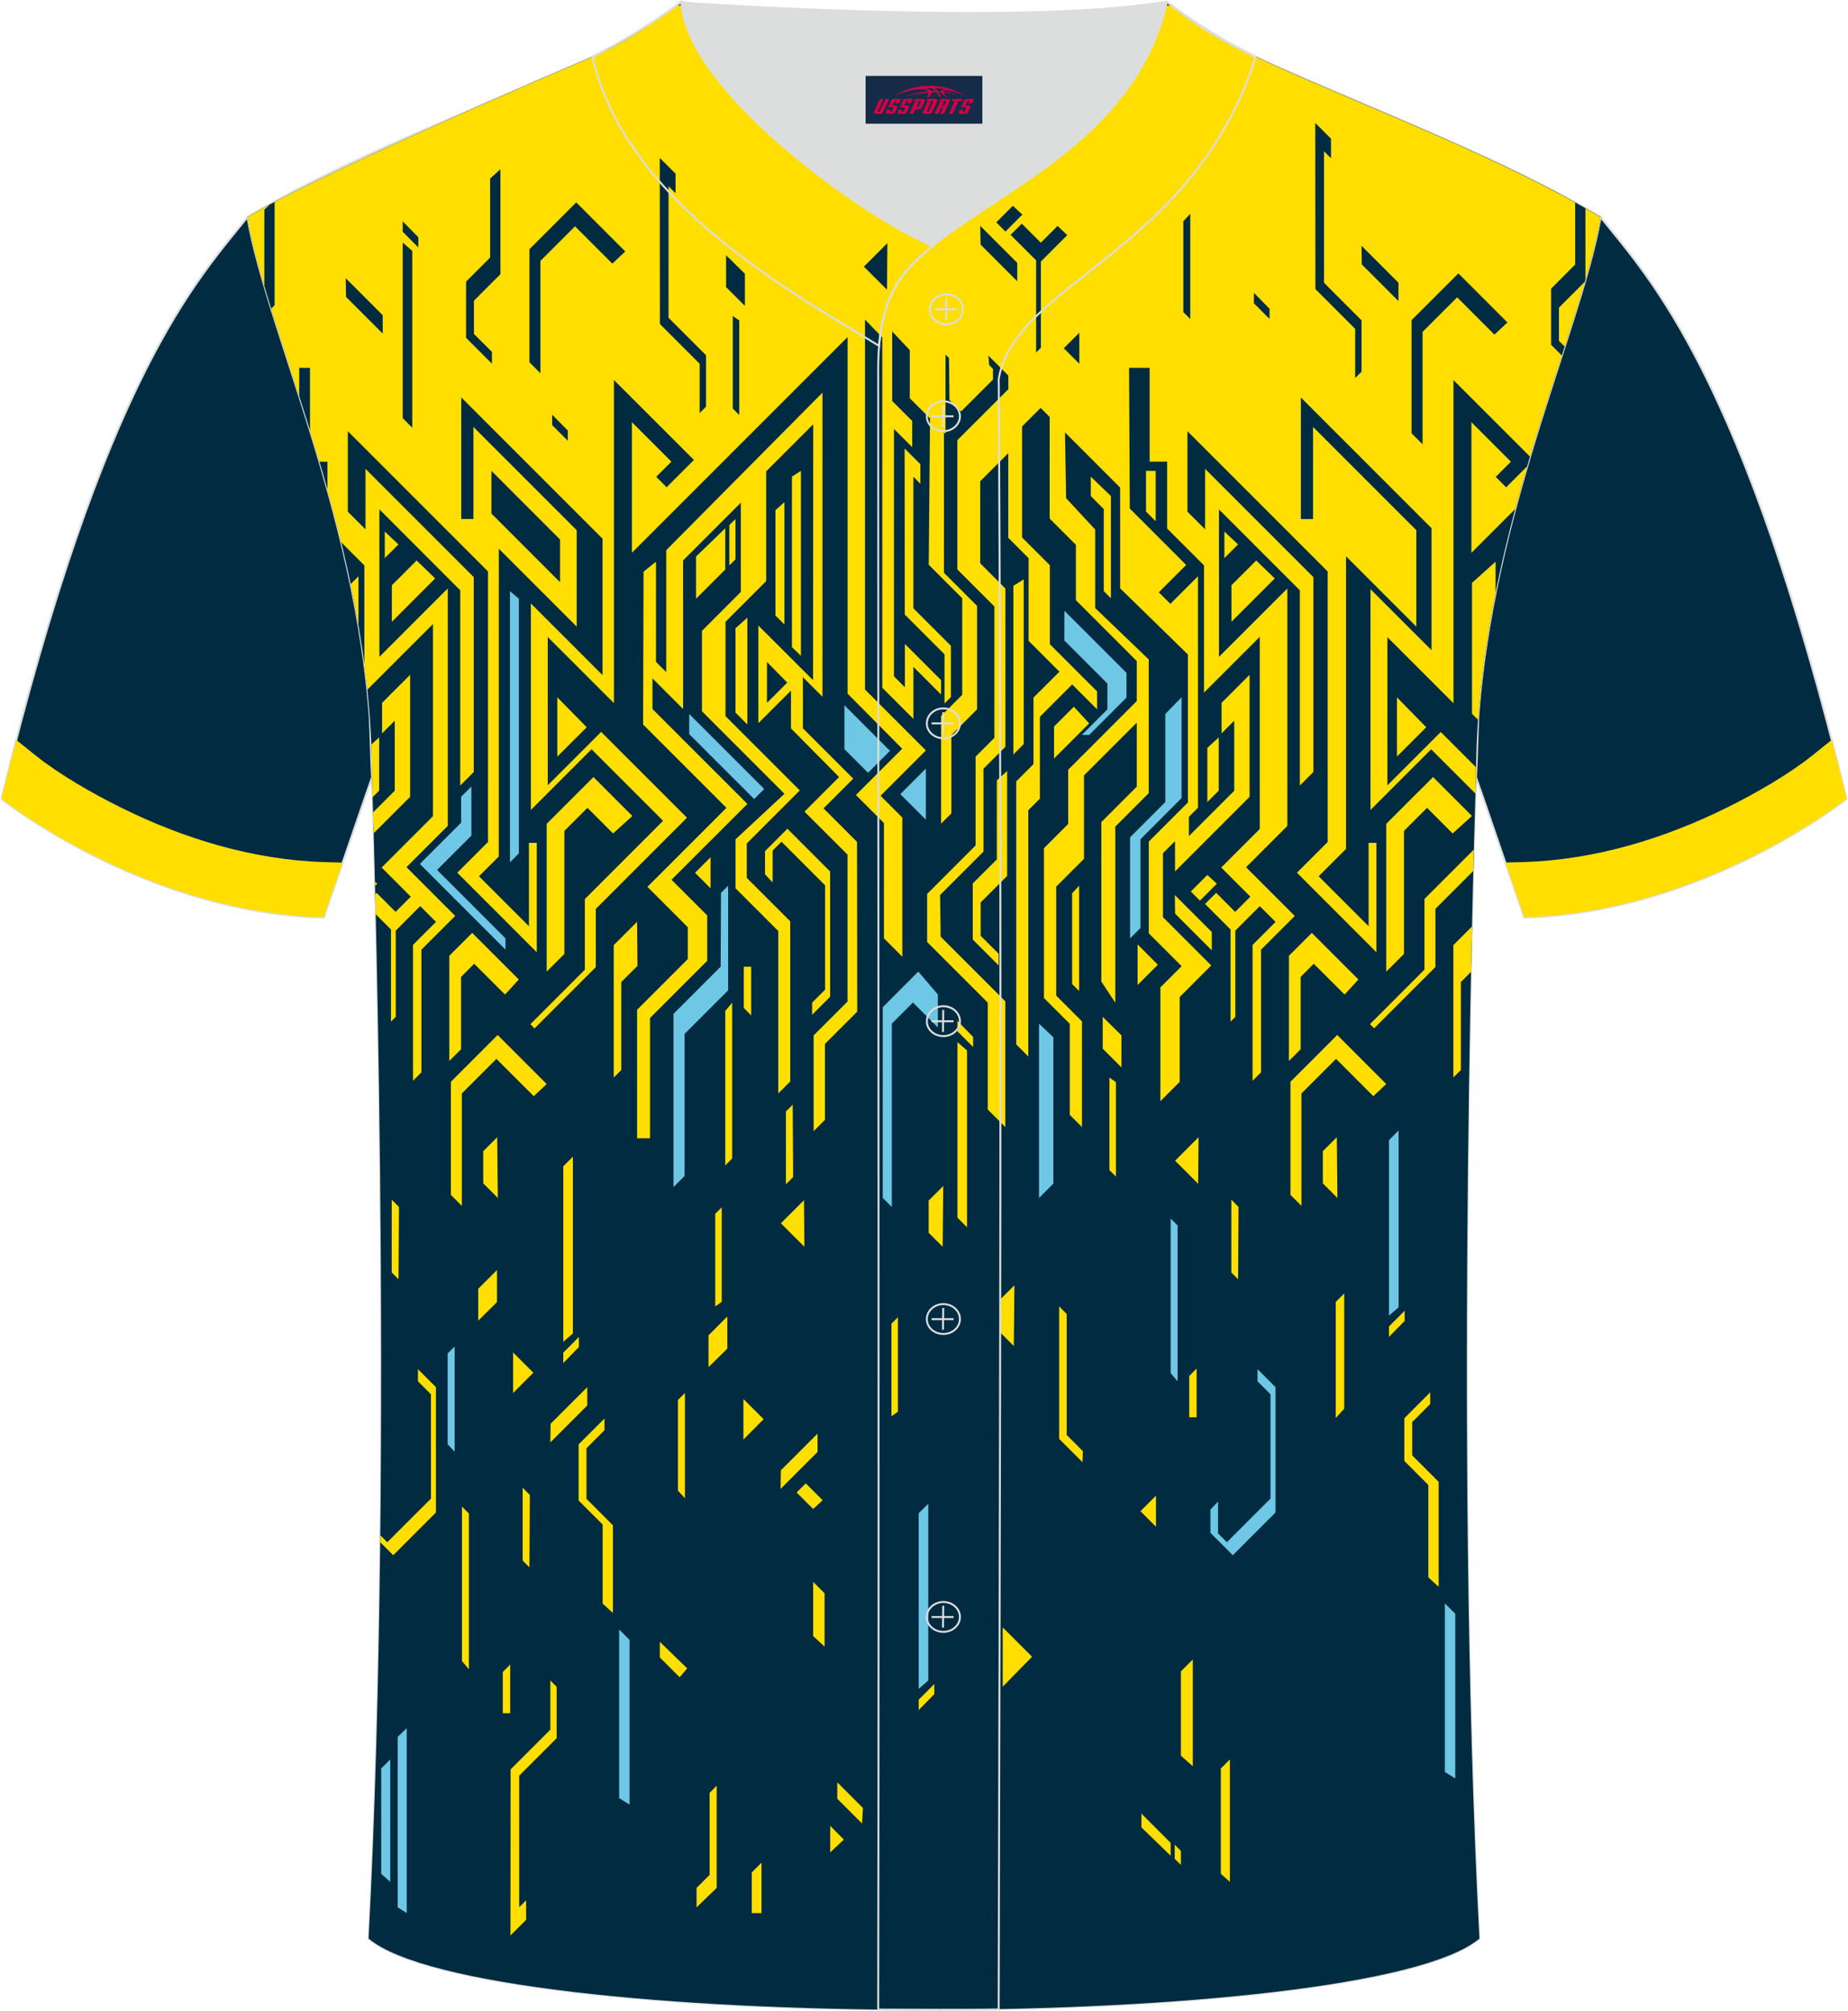 <?xml version="1.0" encoding="utf-8"?>
<!-- Generator: Adobe Illustrator 24.0.1, SVG Export Plug-In . SVG Version: 6.00 Build 0)  -->
<svg xmlns="http://www.w3.org/2000/svg" xmlns:xlink="http://www.w3.org/1999/xlink" version="1.1" id="_x37C_" x="0px" y="0px" width="380.86px" height="414.34px" viewBox="0 0 379.65 413.19" enable-background="new 0 0 379.65 413.19" xml:space="preserve">
<path fill-rule="evenodd" clip-rule="evenodd" fill="#002B40" stroke="#DCDDDD" stroke-width="0.4" stroke-miterlimit="22.926" d="  M303.27,159.7L303.27,159.7c1.03-20.52,1.79-81.68-7.75-97.26c-6.72-10.96-43.45-35.56-68.62-51.13  c-5.53-3.41-10.54-6.39-14.55-8.73c9.99-0.3,19.51-0.97,27.4-2.21c6.31,4.92,14.26,9.55,21.61,12.84  c21.79,9.78,47.89,19.56,67.53,31.42c10.24,12.83,29.36,32.45,50.54,119.52c0,0-29.2,23.38-66.25,24.4  C312.17,185.66,303.38,159.84,303.27,159.7z"/>
<path fill-rule="evenodd" clip-rule="evenodd" fill="#002B40" stroke="#DCDDDD" stroke-width="0.4" stroke-miterlimit="22.926" d="  M76.39,159.71L76.39,159.71c-1.03-20.52-1.79-81.68,7.75-97.26c6.72-10.96,43.45-35.56,68.62-51.13c5.53-3.41,10.54-6.39,14.55-8.73  c-9.99-0.3-19.51-0.97-27.4-2.21c-6.31,4.92-14.26,9.55-21.61,12.84C96.51,23,70.4,32.77,50.77,44.64  C40.52,57.46,21.4,77.09,0.22,164.16c0,0,29.2,23.38,66.25,24.4C67.48,185.67,76.28,159.85,76.39,159.71z"/>
<path fill-rule="evenodd" clip-rule="evenodd" fill="#002B40" stroke="#DCDDDD" stroke-width="0.4" stroke-miterlimit="22.926" d="  M75.68,398.35c5.37-101.41,0.7-238.65,0.7-238.65c0-47.82-21.33-90.29-25.6-115.07c15.77-9.52,66.73-31.17,70.9-32.93  c6.37-2.69,12.76-7.16,18.28-11.32c6.87,1.54,65.42,5.4,99.77,0c6.44,5.02,13.92,9.37,21.41,12.75  c21.84,9.81,48.04,19.62,67.74,31.51c-4.29,24.76-25.61,67.26-25.61,115.07c0,0-4.67,137.22,0.7,238.65  C280.82,417.87,98.83,417.87,75.68,398.35z"/>
<g>
	<path fill-rule="evenodd" clip-rule="evenodd" fill="#002B40" d="M240.69,1.11h-6.28c-29.71,3.66-72.87,1.59-88.85,0h-6.59   c-5.29,3.94-11.29,8.05-17.29,10.58c-4.17,1.76-55.13,23.41-70.9,32.93c4.27,24.78,25.6,67.25,25.6,115.07   c0,0,4.67,137.24-0.7,238.65c23.15,19.52,205.15,19.52,228.29,0c-5.37-101.43-0.7-238.65-0.7-238.65   c0-47.81,21.32-90.31,25.61-115.07c-19.7-11.9-45.9-21.7-67.74-31.51C254.01,9.92,246.91,5.83,240.69,1.11z"/>
	<polygon fill-rule="evenodd" clip-rule="evenodd" fill="#FFDE00" points="79,109.23 79,114.68 81.82,111.87  "/>
	<polygon fill-rule="evenodd" clip-rule="evenodd" fill="#FFDE00" points="85.55,115.17 80.46,120.26 80.46,127.77 89.36,118.86     "/>
	<polygon fill-rule="evenodd" clip-rule="evenodd" fill="#FFDE00" points="120.65,166 125.92,171.26 129.89,167.67 121.89,159.67    112.28,169.28 112.28,199.65 115.91,196.02 115.91,170.74  "/>
	<path fill-rule="evenodd" clip-rule="evenodd" fill="#FFDE00" d="M77.85,162.47v-10.96l-1.61,1.48c0.09,2.22,0.14,4.46,0.14,6.71   c0,0,0.05,1.45,0.13,4.11L77.85,162.47z"/>
	<polygon fill-rule="evenodd" clip-rule="evenodd" fill="#FFDE00" points="169.18,166.1 175.28,160 164.94,149.66 164.94,139.16    168.96,143.17 168.96,80.68 136.85,113.05 136.85,138.11 134.74,136 134.74,115.41 132.19,117.47 132.09,148.87 149.22,166    132.98,182.23 141.28,190.53 141.28,197.07 130.86,207.49 130.86,233.9 133.52,233.9 133.52,209.18 145.27,197.43 145.27,188.1    137.94,180.77 153.53,165.19 134.02,145.69 134.02,139.4 140.31,145.69 140.31,115.17 152.18,103.3 152.18,121.63 144.19,129.63    144.19,146.15 161.14,163.11 151.09,172.47 151.09,182.53 159.87,191.31 159.87,224.69 162.33,222.24 162.33,189.31 153.4,180.38    153.4,173.32 164.3,162.42 149.03,147.15 149.03,127.77 157.39,119.41 157.39,96.86 167.06,87.18 167.02,139.76 155.78,128.53    155.78,148.61 162.49,141.9 162.49,149.68 172.37,159.67 165.26,166.78 174.11,175.62 174.11,205.79 167.14,212.76 167.14,232.44    169.47,230.11 169.47,214.51 176.1,207.88 176.06,172.99  "/>
	<polygon fill-rule="evenodd" clip-rule="evenodd" fill="#FFDE00" points="159.29,104.83 159.29,126.48 161.14,128.33    161.14,103.18  "/>
	<polygon fill-rule="evenodd" clip-rule="evenodd" fill="#FFDE00" points="162.68,97.94 162.68,132.98 164.53,134.76 164.53,96.75     "/>
	<polygon fill-rule="evenodd" clip-rule="evenodd" fill="#FFDE00" points="120.5,149.44 114.46,143.28 114.46,155.47  "/>
	<polygon fill-rule="evenodd" clip-rule="evenodd" fill="#FFDE00" points="148.98,108.55 142.97,114.36 142.97,123.03    148.98,117.03  "/>
	<polygon fill-rule="evenodd" clip-rule="evenodd" fill="#FFDE00" points="149.81,107.9 149.81,116.19 151.08,114.93 151.08,106.66     "/>
	<polygon fill-rule="evenodd" clip-rule="evenodd" fill="#FFDE00" points="148.98,239.47 150.4,238.05 150.4,206.03 148.98,207.73     "/>
	<polygon fill-rule="evenodd" clip-rule="evenodd" fill="#FFDE00" points="152.79,207.12 154.31,208.65 154.31,198.64    152.79,198.64  "/>
	<polygon fill-rule="evenodd" clip-rule="evenodd" fill="#FFDE00" points="153.52,148.87 153.52,126.92 151.08,129.1 151.08,146.43     "/>
	<polygon fill-rule="evenodd" clip-rule="evenodd" fill="#FFDE00" points="166.83,206.03 166.83,208.52 170.53,204.82    170.53,179.07 161.75,170.29 157.15,174.9 157.15,179.66 158.72,181.32 158.72,174.78 160.54,172.96 169.5,181.92 169.5,203.36     "/>
	<polygon fill-rule="evenodd" clip-rule="evenodd" fill="#FFDE00" points="92.59,222.28 92.59,245.53 94.84,247.78 94.84,224.69    101.95,217.58 109.62,225.25 112.28,222.75 102.2,212.67  "/>
	<polygon fill-rule="evenodd" clip-rule="evenodd" fill="#FFDE00" points="99.24,236.55 99.24,243.16 102.24,246.16 102.11,233.68     "/>
	<polygon fill-rule="evenodd" clip-rule="evenodd" fill="#FFDE00" points="130.86,189.41 126.06,194.21 126.06,221.42    127.61,219.87 127.61,201.79 130.94,198.47  "/>
	<polygon fill-rule="evenodd" clip-rule="evenodd" fill="#FFDE00" points="161.45,228.39 161.45,243.35 162.93,241.86    162.84,226.99  "/>
	<polygon fill-rule="evenodd" clip-rule="evenodd" fill="#FFDE00" points="145.96,182.53 145.96,176.15 142.77,179.34  "/>
	<polygon fill-rule="evenodd" clip-rule="evenodd" fill="#FFDE00" points="77.01,182.04 77.46,181.59 76.98,181.16  "/>
	<polygon fill-rule="evenodd" clip-rule="evenodd" fill="#FFDE00" points="94.68,200.73 97.38,198.04 103.72,204.37 106.55,201.27    96.97,191.69 92.26,196.4 92.26,218.02 94.68,215.6  "/>
	<polygon fill-rule="evenodd" clip-rule="evenodd" fill="#FFDE00" points="251.56,109.23 251.56,114.68 254.38,111.87  "/>
	<polygon fill-rule="evenodd" clip-rule="evenodd" fill="#FFDE00" points="258.1,115.17 253.01,120.26 253.01,127.77 261.92,118.86     "/>
	<polygon fill-rule="evenodd" clip-rule="evenodd" fill="#FFDE00" points="293.21,166 298.47,171.26 302.44,167.67 294.45,159.67    284.83,169.28 284.83,199.65 288.47,196.02 288.47,170.74  "/>
	<polygon fill-rule="evenodd" clip-rule="evenodd" fill="#FFDE00" points="250.4,162.47 250.4,151.52 248.06,153.67 248.06,164.81     "/>
	<path fill-rule="evenodd" clip-rule="evenodd" fill="#FFDE00" d="M307.3,121.75v-6.34l-4.85,4.36v26.9l1.24,1.24   C304.31,138.93,305.61,130.18,307.3,121.75z"/>
	<polygon fill-rule="evenodd" clip-rule="evenodd" fill="#FFDE00" points="293.05,149.44 287.02,143.28 287.02,155.47  "/>
	<polygon fill-rule="evenodd" clip-rule="evenodd" fill="#FFDE00" points="235.45,105.11 237.44,107.11 237.44,96.75 235.45,96.75     "/>
	<polygon fill-rule="evenodd" clip-rule="evenodd" fill="#FFDE00" points="228.24,122.93 228.24,101.93 224.1,97.94 224.1,101.93    226.77,104.61 226.77,121.47  "/>
	<polygon fill-rule="evenodd" clip-rule="evenodd" fill="#FFDE00" points="226.55,215.48 230.41,219.34 230.41,212.74    226.55,208.94  "/>
	<polygon fill-rule="evenodd" clip-rule="evenodd" fill="#FFDE00" points="227.93,240.44 229.27,241.77 229.27,222.35    227.93,221.42  "/>
	<polygon fill-rule="evenodd" clip-rule="evenodd" fill="#FFDE00" points="220.62,145.22 216.55,149.29 216.55,155.87    223.77,148.64  "/>
	<polygon fill-rule="evenodd" clip-rule="evenodd" fill="#FFDE00" points="204.79,176.59 199.85,181.53 199.85,193.07    205.17,198.39 205.17,195.98 201.47,192.28 201.47,185.44 206.91,180 206.91,158.42 204.79,160.36  "/>
	<polygon fill-rule="evenodd" clip-rule="evenodd" fill="#FFDE00" points="210.32,119.05 208.19,120.38 208.19,155.03    210.32,152.89  "/>
	<polygon fill-rule="evenodd" clip-rule="evenodd" fill="#FFDE00" points="221.7,203.63 221.7,182.01 220.27,183.54 220.27,202.2     "/>
	<polygon fill-rule="evenodd" clip-rule="evenodd" fill="#FFDE00" points="265.14,222.28 265.14,245.53 267.4,247.78 267.4,224.69    274.51,217.58 282.17,225.25 284.83,222.75 274.75,212.67  "/>
	<polygon fill-rule="evenodd" clip-rule="evenodd" fill="#FFDE00" points="271.79,236.55 271.79,243.16 274.79,246.16    274.67,233.68  "/>
	<polygon fill-rule="evenodd" clip-rule="evenodd" fill="#FFDE00" points="246.17,243.25 246.25,233.68 241.43,238.5  "/>
	<path fill-rule="evenodd" clip-rule="evenodd" fill="#FFDE00" d="M302.44,190.38l-3.82,3.82v27.21l1.55-1.55v-18.07l2.07-2.07   C302.3,196.44,302.37,193.33,302.44,190.38z"/>
	<path fill-rule="evenodd" clip-rule="evenodd" fill="#FFDE00" d="M76.72,171.23l7.49-7.49v-25.08l-5.76,5.76v6.28l2.6-2.6v14.38   l-4.45,4.45L76.72,171.23L76.72,171.23z M73.59,128.51v-10.09l-1.61,1.61C72.57,122.81,73.11,125.64,73.59,128.51L73.59,128.51z    M71.14,116.12l0.03-0.03l-0.04-0.04L71.14,116.12L71.14,116.12z M61.44,81.48c-4.64-14.53-8.98-27.06-10.67-36.84   c15.77-9.52,66.73-31.17,70.9-32.93c6-2.53,12-6.64,17.29-10.58h6.59c15.99,1.59,59.15,3.66,88.85,0h6.28   c6.22,4.71,13.32,8.8,20.45,12.01c21.84,9.81,48.04,19.62,67.74,31.51c-2.16,12.44-8.61,29.36-14.5,49.18l-15.72-15.72v66.4   l-13.59-13.59v30.46l10.97-10.97l7.24,7.24c-0.01,0.69-0.01,1.38-0.01,2.08c0,0-0.04,1.16-0.11,3.33l-9.09-9.09l-12.47,12.47   v-45.37l12.54,12.53v-25.07l-26.85-26.85v24.98h2.5V87.72l21.23,21.23v19.81l-14.45-14.45v60.13l-5.62,5.62l10.26,10.26v-17.13   h1.61v22.48l-16.34-16.34l6.32-6.32v-55.58l-28.82-28.82v16.53l3.63,3.63V96.34l22.25,22.25v40.05l-2.78,2.78v-40.12l-16.62-16.62   v30.29l14.05-14.05v48.8l-8.48,8.48l10.01,10.01l-6.94,6.94v25.2l-1.74,1.74v-27.92l4.73-4.73l-3.24-3.24l-5.03,5.03v17.72   l-0.98,0.98V191l-5.25-5.25l2.29-2.29l3.91,3.91l3.12-3.12l-5.99-5.99l7.92-7.92v-39.48l-11.46,11.46v-26.14l-7.58-7.58V94.86   h-3.59V75.59h-4.23l0.15,28.91l11.59,11.59l-5.62,5.62l2.37,2.37l5.67-5.67v47.57l-1.86,1.86v3.96l9.31-9.31V148.1l-2.6,2.6v-6.28   l5.76-5.76v25.08l-15.33,15.33v-6.22l-2.47,2.47v13.14l9.92,9.92l-6.49,6.49v17.44l-3.97,3.97v-23.38l4.37-4.37l-6.75-6.75v-18.85   l8.04-8.04v-30.4l-13.93-13.6v-20.7L218.8,88.85l0.23,13.51l5.98,6.45v16.14l11,10.55v27.49l-6.87,6.87v36.18l-2.87-4.34v-32.77   l7.28-7.28v-13.16l-10.84,10.84v17.15l-5.71,5.71v22.39l5.29,5.29v21.72l-2.5-2.5v-18.7l-5.31-5.31v-30.79l4.98-4.98v-11.15   l14.09-14.1v-8.22l-12.51-12.51v-11.38l-5.39-5.39V85.68l-1.86-1.86l-3.81,3.81v22.8l5.71,5.71v16.23l9.71,9.71v3.68l-5.12-5.12   l-6.64,6.64v16.83l-2.38,2.38v50.6l-2.48-2.48v-54.05l3.55-3.55v-13.67l5.33-5.32l-6.34-6.34v-16.99l-4.17-4.17v-17.4l-5.77,5.77   v16.86l5.18,5.18v32.52l-4.51,4.51v17.03l-8.92,8.92l0.12,8.56l13.29,13.29v25.84l-3.61-3.61v-21.96l-12.46-12.46v-9.89l9.96-9.96   v-18.25l3.86-3.86v-26.99l-7.61-7.61V90.45l10.48-10.48v-2.79l-4.1-4.1l0.16,1.94l0.78,0.78V78l-6.56,6.56l-2.38-2.38l-0.1-8.62   l-0.71-0.7v16.31l-0.32-0.32v28.85l6.8,6.8v21.26l-5.28,5.28v16.09l-2.11,2.11v-22.13l4.34-4.34v-19.84l-6.88-6.88l0.26-30.06   l-4.16-4.16v-9.88l-3.61-3.85v14.29l4.11,4.11v5.39l-3.75-3.75v50.83l2.25,2.25v-8.9l7.44,7.44v2.96l-5.69-5.69v10.69l-6.4-6.4   V69.35l-3.54-3.67l-0.01,0.01v75.99l12.52,12.52l-9.32,9.32l4.47,4.47v28.6l-3.78-3.78v-23.69l-5.76-5.76l9.51-9.51l-11.22-11.32   V69.26l-44.33,44.33V86.74l8.12,8.12l-3.12,3.12l2.14,2.14l5.61-5.61L126.1,78.09v66.4L112.5,130.9v30.46l10.97-10.97l17.64,17.64   l-18.74,18.74v11.96l-12.59,12.59l-0.86-0.86l11.2-11.2v-14.52l16.08-16.08l-14.7-14.7l-12.47,12.47V124l14.73,14.73V110.7   L94.72,81.66v24.98h2.5V87.72l21.23,21.23v19.81l-16.01-16.01L102.43,176l-4.06,4.06l10.26,10.26v-17.13h1.61v22.48L93.9,179.33   l6.32-6.32v-55.58L71.41,88.61v16.53l3.63,3.63V96.34l22.25,22.25v40.05l-2.78,2.78v-40.12L77.9,104.67v30.29l14.05-14.05v48.8   l-8.48,8.48l10.01,10.01l-6.94,6.94v25.2l-1.74,1.74v-27.92l4.73-4.73l-3.24-3.24l-5.03,5.03v17.72l-0.98,0.98V191l-3.15-3.15   l-0.1-4.1l0.29-0.29l3.91,3.91l3.12-3.12l-5.99-5.99l10.54-10.54v-39.48l-13.5,13.5c-0.18-1.69-0.37-3.37-0.59-5.04v-20.51   l-4.79-4.79c-0.88-3.65-1.82-7.22-2.8-10.71v-5.82h-1.67c-0.63-2.15-1.28-4.28-1.92-6.36V75.59h-2.21V81.48L61.44,81.48z    M302.82,174.58l-10.14,10.14v14.52l-11.2,11.2l0.86,0.86l12.59-12.59v-11.96l7.78-7.78L302.82,174.58L302.82,174.58z    M313.78,95.82l-4.31,4.31l-2.14-2.14l3.12-3.12l-8.12-8.12v26.85l8.99-8.99C312.12,101.62,312.94,98.69,313.78,95.82z"/>
	<polygon fill-rule="evenodd" clip-rule="evenodd" fill="#FFDE00" points="196.7,250.22 198.67,252.19 198.67,215.86 196.7,214.14     "/>
	<polygon fill-rule="evenodd" clip-rule="evenodd" fill="#FFDE00" points="196.7,211.93 199.92,215.14 199.92,213.06 196.7,209.78     "/>
	<polygon fill-rule="evenodd" clip-rule="evenodd" fill="#FFDE00" points="233.72,202.4 237.89,198.24 233.72,194.06  "/>
	<polygon fill-rule="evenodd" clip-rule="evenodd" fill="#FFDE00" points="248.06,179.79 244.66,183.19 246.54,185.07    250.01,181.59  "/>
	<polygon fill-rule="evenodd" clip-rule="evenodd" fill="#FFDE00" points="241.43,187.74 248.97,195.28 248.97,191.51    241.37,183.91  "/>
	<polygon fill-rule="evenodd" clip-rule="evenodd" fill="#FFDE00" points="267.24,200.73 269.93,198.04 276.27,204.37    279.11,201.27 269.53,191.69 264.82,196.4 264.82,218.02 267.24,215.6  "/>
	<polygon fill-rule="evenodd" clip-rule="evenodd" fill="#FFDE00" points="195.35,143.25 195.35,132.7 187.64,124.99 187.64,97.96    189.08,99.4 189.08,95.38 185.84,92.15 185.87,126.28 194.04,134.45 194.04,144.56  "/>
	<polygon fill-rule="evenodd" clip-rule="evenodd" fill="#6EC7E5" points="78.27,385.03 78.27,363.39 80.13,361.53 80.13,386.69     "/>
	<polygon fill-rule="evenodd" clip-rule="evenodd" fill="#6EC7E5" points="81.66,391.93 81.66,356.89 83.52,355.11 83.52,393.11     "/>
	<polygon fill-rule="evenodd" clip-rule="evenodd" fill="#FFDE00" points="85.82,283.83 85.82,281.34 89.52,285.04 89.52,310.79    80.74,319.57 78.07,316.9 78.08,315.46 79.52,316.9 88.49,307.94 88.49,286.5  "/>
	<polygon fill-rule="evenodd" clip-rule="evenodd" fill="#FFDE00" points="80.43,261.48 80.43,246.52 81.92,248 81.83,262.87  "/>
	<polygon fill-rule="evenodd" clip-rule="evenodd" fill="#FFDE00" points="170.55,380.63 170.55,375.18 173.36,378  "/>
	<polygon fill-rule="evenodd" clip-rule="evenodd" fill="#FFDE00" points="177.09,374.7 172,369.61 172,366.23 177.28,371.51  "/>
	<polygon fill-rule="evenodd" clip-rule="evenodd" fill="#FFDE00" points="169.39,327.39 169.39,338.35 167.05,336.2 167.05,325.05     "/>
	<polygon fill-rule="evenodd" clip-rule="evenodd" fill="#FFDE00" points="250.83,385.03 250.83,363.39 252.69,361.53    252.69,386.69  "/>
	<polygon fill-rule="evenodd" clip-rule="evenodd" fill="#FFDE00" points="212.04,340.43 206,346.59 206,334.39  "/>
	<polygon fill-rule="evenodd" clip-rule="evenodd" fill="#FFDE00" points="240.52,381.32 234.51,375.5 234.51,372.67 240.52,378.68     "/>
	<polygon fill-rule="evenodd" clip-rule="evenodd" fill="#FFDE00" points="241.35,381.96 241.35,379.05 242.62,380.32 242.62,383.2     "/>
	<polygon fill-rule="evenodd" clip-rule="evenodd" fill="#6EC7E5" points="240.52,250.39 241.94,251.81 241.94,283.83    240.52,282.14  "/>
	<polygon fill-rule="evenodd" clip-rule="evenodd" fill="#FFDE00" points="244.33,282.74 245.85,281.21 245.85,291.22    244.33,291.22  "/>
	<polygon fill-rule="evenodd" clip-rule="evenodd" fill="#FFDE00" points="245.07,340.99 245.07,362.94 242.62,360.76    242.62,343.44  "/>
	<polygon fill-rule="evenodd" clip-rule="evenodd" fill="#FFDE00" points="154.43,384.75 156.43,382.75 156.43,393.11    154.43,393.11  "/>
	<polygon fill-rule="evenodd" clip-rule="evenodd" fill="#6EC7E5" points="258.37,283.83 258.37,281.34 262.07,285.04    262.07,310.79 253.29,319.57 248.69,314.97 248.69,310.2 250.26,308.55 250.26,315.09 252.08,316.9 261.04,307.94 261.04,286.5     "/>
	<polygon fill-rule="evenodd" clip-rule="evenodd" fill="#FFDE00" points="147.22,366.93 147.22,387.93 143.08,391.93    143.08,387.93 145.76,385.25 145.76,368.4  "/>
	<polygon fill-rule="evenodd" clip-rule="evenodd" fill="#FFDE00" points="145.54,274.38 149.4,270.52 149.4,277.13 145.54,280.92     "/>
	<polygon fill-rule="evenodd" clip-rule="evenodd" fill="#FFDE00" points="146.92,249.42 148.25,248.09 148.25,267.52    146.92,268.44  "/>
	<polygon fill-rule="evenodd" clip-rule="evenodd" fill="#FFDE00" points="139.61,344.65 135.53,340.57 135.53,337.36    141.16,342.82  "/>
	<polygon fill-rule="evenodd" clip-rule="evenodd" fill="#FFDE00" points="123.78,313.27 118.84,308.33 118.84,296.79    124.16,291.48 124.16,293.89 120.46,297.59 120.46,307.98 125.89,313.42 125.89,331.44 123.78,329.51  "/>
	<polygon fill-rule="evenodd" clip-rule="evenodd" fill="#6EC7E5" points="129.31,370.82 127.17,369.49 127.17,334.84    129.31,336.97  "/>
	<polygon fill-rule="evenodd" clip-rule="evenodd" fill="#FFDE00" points="140.69,286.24 140.69,307.86 139.26,306.32    139.26,287.67  "/>
	<polygon fill-rule="evenodd" clip-rule="evenodd" fill="#FFDE00" points="190.78,253.31 190.78,246.7 193.78,243.7 193.66,256.19     "/>
	<polygon fill-rule="evenodd" clip-rule="evenodd" fill="#FFDE00" points="165.16,246.62 165.24,256.19 160.41,251.36  "/>
	<polygon fill-rule="evenodd" clip-rule="evenodd" fill="#FFDE00" points="222.4,300.46 217.6,295.66 217.6,268.44 219.15,270    219.15,294.86 222.48,298.19  "/>
	<polygon fill-rule="evenodd" clip-rule="evenodd" fill="#FFDE00" points="274.45,267.52 276.19,265.78 276.19,289.46    274.45,291.37  "/>
	<polygon fill-rule="evenodd" clip-rule="evenodd" fill="#FFDE00" points="252.99,261.48 252.99,246.52 254.47,248 254.38,262.87     "/>
	<polygon fill-rule="evenodd" clip-rule="evenodd" fill="#FFDE00" points="237.5,307.33 237.5,313.72 234.31,310.53  "/>
	<polygon fill-rule="evenodd" clip-rule="evenodd" fill="#FFDE00" points="115.69,239.64 117.66,237.68 117.66,274.01    115.69,275.72  "/>
	<polygon fill-rule="evenodd" clip-rule="evenodd" fill="#FFDE00" points="115.69,277.94 118.9,274.72 118.9,276.8 115.69,280.08     "/>
	<polygon fill-rule="evenodd" clip-rule="evenodd" fill="#FFDE00" points="152.71,287.46 156.87,291.62 152.71,295.8  "/>
	<polygon fill-rule="evenodd" clip-rule="evenodd" fill="#FFDE00" points="167.05,310.08 163.64,306.68 165.52,304.8 169,308.27     "/>
	<polygon fill-rule="evenodd" clip-rule="evenodd" fill="#FFDE00" points="160.41,302.12 167.95,294.58 167.95,298.35    160.35,305.95  "/>
	<polygon fill-rule="evenodd" clip-rule="evenodd" fill="#FFDE00" points="114.33,346.61 114.33,357.17 106.63,364.87 106.63,391.9    108.06,390.47 108.06,394.48 104.83,397.72 104.86,363.58 113.03,355.41 113.03,345.3  "/>
	<polygon fill-rule="evenodd" clip-rule="evenodd" fill="#FFDE00" points="293.48,305.14 288.54,300.2 288.54,291.42 293.86,286.1    293.86,288.51 290.16,292.21 290.16,299.05 295.6,304.49 295.6,326.07 293.48,324.13  "/>
	<polygon fill-rule="evenodd" clip-rule="evenodd" fill="#6EC7E5" points="299.01,365.44 296.87,364.11 296.87,329.46    299.01,331.59  "/>
	<polygon fill-rule="evenodd" clip-rule="evenodd" fill="#FFDE00" points="205.41,273.71 205.41,267.1 208.41,264.1 208.28,276.59     "/>
	<polygon fill-rule="evenodd" clip-rule="evenodd" fill="#6EC7E5" points="285.39,234.27 287.36,232.3 287.36,268.63 285.39,270.34     "/>
	<polygon fill-rule="evenodd" clip-rule="evenodd" fill="#FFDE00" points="285.39,272.56 288.61,269.34 288.61,271.43 285.39,274.7     "/>
	<polygon fill-rule="evenodd" clip-rule="evenodd" fill="#FFDE00" points="94.87,309.58 96.29,311 96.29,343.02 94.87,341.32  "/>
	<polygon fill-rule="evenodd" clip-rule="evenodd" fill="#FFDE00" points="103.26,343.56 104.78,342.03 104.78,352.04    103.26,352.04  "/>
	<polygon fill-rule="evenodd" clip-rule="evenodd" fill="#FFDE00" points="98.21,264.82 102.07,260.96 102.07,267.57 98.21,271.37     "/>
	<polygon fill-rule="evenodd" clip-rule="evenodd" fill="#FFDE00" points="183.13,272 184.46,270.66 184.46,290.09 183.13,291.02     "/>
	<polygon fill-rule="evenodd" clip-rule="evenodd" fill="#6EC7E5" points="93.36,276.68 93.36,298.3 91.93,296.77 91.93,278.11  "/>
	<polygon fill-rule="evenodd" clip-rule="evenodd" fill="#FFDE00" points="107.34,320.67 107.34,305.7 108.82,307.19 108.73,322.06     "/>
	<polygon fill-rule="evenodd" clip-rule="evenodd" fill="#6EC7E5" points="188.73,310.96 190.7,308.99 190.7,345.32 188.73,347.03     "/>
	<polygon fill-rule="evenodd" clip-rule="evenodd" fill="#FFDE00" points="188.73,349.25 191.94,346.04 191.94,348.12    188.73,351.39  "/>
	<polygon fill-rule="evenodd" clip-rule="evenodd" fill="#FFDE00" points="105.38,277.91 109.54,282.07 105.38,286.24  "/>
	<polygon fill-rule="evenodd" clip-rule="evenodd" fill="#FFDE00" points="113.08,292.57 120.62,285.03 120.62,288.8 113.02,296.4     "/>
	<polygon fill-rule="evenodd" clip-rule="evenodd" fill="#002B40" points="149.15,52.45 149.15,58.99 153.01,62.85 153.01,56.25     "/>
	<polygon fill-rule="evenodd" clip-rule="evenodd" fill="#002B40" points="150.53,64.93 150.53,83.95 151.86,85.28 151.86,65.86     "/>
	<polygon fill-rule="evenodd" clip-rule="evenodd" fill="#002B40" points="100.65,36.7 100.65,52.93 95.71,57.87 95.71,69.41    101.03,74.73 101.03,72.32 97.33,68.62 97.33,61.78 102.77,56.34 102.77,34.76  "/>
	<path fill-rule="evenodd" clip-rule="evenodd" fill="#002B40" d="M54.25,43.08v15.67c0.45,1.52,0.92,3.08,1.41,4.67l0.7-0.7V41.51   c-0.33,0.17-0.64,0.34-0.96,0.51L54.25,43.08z"/>
	<polygon fill-rule="evenodd" clip-rule="evenodd" fill="#002B40" points="182.3,49.96 177.47,54.79 182.22,59.53  "/>
	<polygon fill-rule="evenodd" clip-rule="evenodd" fill="#002B40" points="157.55,136.02 157.55,144.43 161.71,140.27  "/>
	<polygon fill-rule="evenodd" clip-rule="evenodd" fill="#002B40" points="100.92,96.75 115.02,110.86 115.02,119.63 100.92,105.52     "/>
	<polygon fill-rule="evenodd" clip-rule="evenodd" fill="#6EC7E5" points="104.73,121.47 104.73,177.19 106.56,175.36    106.56,123.03  "/>
	<polygon fill-rule="evenodd" clip-rule="evenodd" fill="#6EC7E5" points="141.57,150.85 154.92,164.19 156.98,162.12    141.57,146.71  "/>
	<polygon fill-rule="evenodd" clip-rule="evenodd" fill="#6EC7E5" points="173.47,144.92 182.83,154.29 178.33,158.79    173.47,153.93  "/>
	<polygon fill-rule="evenodd" clip-rule="evenodd" fill="#6EC7E5" points="190.21,157.93 184.96,163.18 190.21,168.44  "/>
	<polygon fill-rule="evenodd" clip-rule="evenodd" fill="#6EC7E5" points="148.03,198.64 138.35,208.32 138.35,243.91    140.61,241.65 140.61,212.46 149.57,203.51 149.57,182.01 148.1,183.47  "/>
	<polygon fill-rule="evenodd" clip-rule="evenodd" fill="#6EC7E5" points="213.46,210.34 213.46,246.16 216.41,243.21    216.41,213.14  "/>
	<polygon fill-rule="evenodd" clip-rule="evenodd" fill="#6EC7E5" points="218.67,131.61 227.52,140.46 227.52,145.76    222.26,151.02 223.77,151.02 231.44,143.35 231.44,138.26 218.69,125.51  "/>
	<polygon fill-rule="evenodd" clip-rule="evenodd" fill="#6EC7E5" points="94.7,169.04 86.21,177.53 103.81,195.13 103.81,192.82    89.75,178.76 96.8,171.71 96.8,161.62 94.7,163.72  "/>
	<polygon fill-rule="evenodd" clip-rule="evenodd" fill="#6EC7E5" points="77.46,201.88 77.45,201.89 77.46,202.37  "/>
	<polygon fill-rule="evenodd" clip-rule="evenodd" fill="#6EC7E5" points="239.42,146.71 239.42,164.81 232.18,172.05    232.18,192.82 234.31,190.69 234.31,172.45 242.76,163.99 242.76,143.28  "/>
	<polygon fill-rule="evenodd" clip-rule="evenodd" fill="#6EC7E5" points="188.65,199.65 181.35,206.96 181.35,246.16    183.21,248.02 183.21,210.34 187.55,206 192.67,211.11 192.67,204.34  "/>
	<polygon fill-rule="evenodd" clip-rule="evenodd" fill="#002B40" points="128.43,51.67 118.35,41.59 108.74,51.2 108.74,74.44    110.99,76.7 110.99,53.61 118.1,46.5 125.77,54.17  "/>
	<polygon fill-rule="evenodd" clip-rule="evenodd" fill="#002B40" points="309.73,66.26 299.65,56.18 290.03,65.79 290.03,89.03    292.29,91.29 292.29,68.2 299.4,61.09 307.06,68.76  "/>
	<polygon fill-rule="evenodd" clip-rule="evenodd" fill="#002B40" points="82.69,49.84 82.69,85.92 84.65,87.89 84.65,51.56  "/>
	<polygon fill-rule="evenodd" clip-rule="evenodd" fill="#002B40" points="82.69,45.49 82.69,47.63 85.9,50.84 85.9,48.76  "/>
	<polygon fill-rule="evenodd" clip-rule="evenodd" fill="#002B40" points="71.04,61 78.58,68.54 78.58,64.77 70.98,57.17  "/>
	<polygon fill-rule="evenodd" clip-rule="evenodd" fill="#002B40" points="279.8,54.33 287.34,61.87 287.34,58.1 279.74,50.5  "/>
	<polygon fill-rule="evenodd" clip-rule="evenodd" fill="#002B40" points="221.75,68.37 218.56,71.56 221.75,74.75  "/>
	<polygon fill-rule="evenodd" clip-rule="evenodd" fill="#002B40" points="219.26,48.32 213.85,53.73 213.85,71.45 212.87,72.43    212.87,53.5 207.62,48.26 209.92,45.96 213.83,49.87 217.28,46.42  "/>
	<polygon fill-rule="evenodd" clip-rule="evenodd" fill="#002B40" points="208.08,42.29 204.68,45.7 206.56,47.58 210.03,44.1  "/>
	<polygon fill-rule="evenodd" clip-rule="evenodd" fill="#002B40" points="201.45,50.25 208.99,57.79 208.99,54.02 201.39,46.42     "/>
	<polygon fill-rule="evenodd" clip-rule="evenodd" fill="#002B40" points="135.55,66.58 143.72,74.75 143.72,84.87 145.03,83.56    145.03,73 137.32,65.3 137.32,38.27 138.76,39.7 138.76,35.69 135.52,32.45  "/>
	<polygon fill-rule="evenodd" clip-rule="evenodd" fill="#002B40" points="270.27,59.4 278.44,67.57 278.44,77.68 279.74,76.38    279.74,65.82 272.04,58.11 272.04,31.09 273.47,32.52 273.47,28.5 270.24,25.27  "/>
	<polygon fill-rule="evenodd" clip-rule="evenodd" fill="#002B40" points="113.41,85.21 113.41,87.35 116.62,90.57 116.62,88.48     "/>
	<polygon fill-rule="evenodd" clip-rule="evenodd" fill="#002B40" points="257.63,60.17 257.63,62.32 260.84,65.53 260.84,63.45     "/>
	<polygon fill-rule="evenodd" clip-rule="evenodd" fill="#002B40" points="243.12,45.47 243.12,64.13 244.55,65.56 244.55,43.93     "/>
	<path fill-rule="evenodd" clip-rule="evenodd" fill="#002B40" d="M323.65,41.61v12.76l-4.94,4.94v11.54l2.19,2.19l0.59-1.82   l-1.17-1.17v-6.84l5.31-5.31l0.13-0.44V42.81C325.07,42.41,324.37,42.01,323.65,41.61z"/>
</g>
<path fill-rule="evenodd" clip-rule="evenodd" fill="#FFDE00" d="M372.35,155.27c-4.94,3.94-11.69,7.78-17.3,10.57  c-13.05,6.51-27.54,10.9-42.17,11.3l-3.56,0.1c2.11,6.14,3.88,11.25,3.88,11.25c37.03-1.02,66.24-24.36,66.24-24.36  c-1.02-4.19-2.04-8.22-3.05-12.1L372.35,155.27z"/>
<path fill-rule="evenodd" clip-rule="evenodd" fill="#FFDE00" d="M7.3,155.28c4.94,3.94,11.69,7.78,17.3,10.57  c13.05,6.51,27.54,10.9,42.17,11.3l3.56,0.1c-2.11,6.14-3.88,11.25-3.88,11.25c-37.03-1.02-66.24-24.36-66.24-24.36  c1.02-4.19,2.04-8.22,3.05-12.1L7.3,155.28z"/>
<path fill-rule="evenodd" clip-rule="evenodd" fill="#DCDDDD" d="M191.58,50.56c14.78-11.96,42.05-22.78,48.15-50.17  c-34.52,4.78-99.82-0.19-99.77,0C140.83,17.98,175.84,43.71,191.58,50.56z"/>
<path fill-rule="evenodd" clip-rule="evenodd" fill="none" stroke="#DCDDDD" stroke-width="0.4" stroke-miterlimit="22.926" d="  M139.96,0.39c-5.87,4.41-11.76,7.87-18.26,11.31c6.81,30.45,43.15,49.63,58.89,59.37c0.43-5.15,1.57-8.98,3.2-11.92  c1.67-3.06,4.4-5.84,7.77-8.59C175.83,43.7,140.83,17.98,139.96,0.39z"/>
<path fill-rule="evenodd" clip-rule="evenodd" fill="none" stroke="#DCDDDD" stroke-width="0.4" stroke-miterlimit="22.926" d="  M257.98,11.69c-7.72-3.98-10.62-5.34-18.25-11.31c-7.48,33.65-46.97,42.31-55.93,58.76c-2.05,3.69-3.31,8.75-3.39,16.1  c0,112.61,0.19,225.08,0,337.69c8.35,0,16.42,0.13,24.76-0.03c0.26-111.61,0.66-223.43,0.01-335.02  C208.45,58.09,245.33,51.75,257.98,11.69z"/>
<path fill-rule="evenodd" clip-rule="evenodd" fill="none" stroke="#DCDDDD" stroke-width="0.4" stroke-miterlimit="22.926" d="  M197.82,63.55c0-1.69-1.53-3.07-3.4-3.07s-3.4,1.38-3.4,3.07c0,1.69,1.53,3.07,3.4,3.07C196.3,66.63,197.82,65.25,197.82,63.55z"/>
<line fill-rule="evenodd" clip-rule="evenodd" fill="none" stroke="#DCDDDD" stroke-width="0.4" stroke-miterlimit="22.926" x1="194.42" y1="61.26" x2="194.36" y2="65.75"/>
<line fill-rule="evenodd" clip-rule="evenodd" fill="none" stroke="#DCDDDD" stroke-width="0.4" stroke-miterlimit="22.926" x1="192.01" y1="63.56" x2="196.53" y2="63.56"/>
<path fill-rule="evenodd" clip-rule="evenodd" fill="none" stroke="#DCDDDD" stroke-width="0.4" stroke-miterlimit="22.926" d="  M193.81,88.6c1.87,0,3.4-1.38,3.4-3.07c0-1.69-1.54-3.07-3.4-3.07c-1.87,0-3.4,1.38-3.4,3.07C190.38,87.22,191.91,88.6,193.81,88.6z  "/>
<line fill-rule="evenodd" clip-rule="evenodd" fill="none" stroke="#DCDDDD" stroke-width="0.4" stroke-miterlimit="22.926" x1="193.78" y1="83.23" x2="193.73" y2="87.71"/>
<line fill-rule="evenodd" clip-rule="evenodd" fill="none" stroke="#DCDDDD" stroke-width="0.4" stroke-miterlimit="22.926" x1="191.38" y1="85.54" x2="195.91" y2="85.54"/>
<path fill-rule="evenodd" clip-rule="evenodd" fill="none" stroke="#DCDDDD" stroke-width="0.4" stroke-miterlimit="22.926" d="  M193.81,151.7c1.87,0,3.4-1.38,3.4-3.07c0-1.69-1.54-3.07-3.4-3.07c-1.87,0-3.4,1.38-3.4,3.07  C190.38,150.32,191.91,151.7,193.81,151.7z"/>
<line fill-rule="evenodd" clip-rule="evenodd" fill="none" stroke="#DCDDDD" stroke-width="0.4" stroke-miterlimit="22.926" x1="193.78" y1="146.34" x2="193.73" y2="150.83"/>
<line fill-rule="evenodd" clip-rule="evenodd" fill="none" stroke="#DCDDDD" stroke-width="0.4" stroke-miterlimit="22.926" x1="191.38" y1="148.64" x2="195.91" y2="148.64"/>
<path fill-rule="evenodd" clip-rule="evenodd" fill="none" stroke="#DCDDDD" stroke-width="0.4" stroke-miterlimit="22.926" d="  M193.81,212.9c1.87,0,3.4-1.38,3.4-3.07c0-1.69-1.54-3.07-3.4-3.07c-1.87,0-3.4,1.37-3.4,3.07  C190.38,211.52,191.91,212.9,193.81,212.9z"/>
<line fill-rule="evenodd" clip-rule="evenodd" fill="none" stroke="#DCDDDD" stroke-width="0.4" stroke-miterlimit="22.926" x1="193.78" y1="207.55" x2="193.73" y2="212.03"/>
<line fill-rule="evenodd" clip-rule="evenodd" fill="none" stroke="#DCDDDD" stroke-width="0.4" stroke-miterlimit="22.926" x1="191.38" y1="209.85" x2="195.91" y2="209.85"/>
<path fill-rule="evenodd" clip-rule="evenodd" fill="none" stroke="#DCDDDD" stroke-width="0.4" stroke-miterlimit="22.926" d="  M193.81,274.11c1.87,0,3.4-1.37,3.4-3.07c0-1.69-1.54-3.07-3.4-3.07c-1.87,0-3.4,1.38-3.4,3.07  C190.38,272.74,191.91,274.11,193.81,274.11z"/>
<line fill-rule="evenodd" clip-rule="evenodd" fill="none" stroke="#DCDDDD" stroke-width="0.4" stroke-miterlimit="22.926" x1="193.78" y1="268.76" x2="193.73" y2="273.24"/>
<line fill-rule="evenodd" clip-rule="evenodd" fill="none" stroke="#DCDDDD" stroke-width="0.4" stroke-miterlimit="22.926" x1="191.38" y1="271.06" x2="195.91" y2="271.06"/>
<path fill-rule="evenodd" clip-rule="evenodd" fill="none" stroke="#DCDDDD" stroke-width="0.4" stroke-miterlimit="22.926" d="  M193.81,335.32c1.87,0,3.4-1.38,3.4-3.07c0-1.69-1.54-3.07-3.4-3.07c-1.87,0-3.4,1.38-3.4,3.07  C190.38,333.95,191.91,335.32,193.81,335.32z"/>
<line fill-rule="evenodd" clip-rule="evenodd" fill="none" stroke="#DCDDDD" stroke-width="0.4" stroke-miterlimit="22.926" x1="193.78" y1="329.97" x2="193.73" y2="334.45"/>
<line fill-rule="evenodd" clip-rule="evenodd" fill="none" stroke="#DCDDDD" stroke-width="0.4" stroke-miterlimit="22.926" x1="191.38" y1="332.27" x2="195.91" y2="332.27"/>

<g id="tag_logo">
	<rect y="15.6" fill="#162B48" width="24" height="9.818" x="177.82"/>
	<g>
		<path fill="#D30044" d="M193.78,18.79l0.005-0.011c0.131-0.311,1.085-0.262,2.351,0.071c0.715,0.24,1.44,0.54,2.193,0.9    c-0.218-0.147-0.447-0.289-0.682-0.42l0.011,0.005l-0.011-0.005c-1.478-0.845-3.218-1.418-5.1-1.62    c-1.282-0.115-1.658-0.082-2.411-0.055c-2.449,0.142-4.68,0.905-6.458,2.095c1.26-0.638,2.722-1.075,4.195-1.336    c1.467-0.18,2.476-0.033,2.771,0.344c-1.691,0.175-3.469,0.633-4.555,1.075c1.156-0.338,2.967-0.665,4.647-0.813    c0.016,0.251-0.115,0.567-0.415,0.96h0.475c0.376-0.382,0.584-0.725,0.595-1.004c0.333-0.022,0.66-0.033,0.971-0.033    C192.61,19.23,192.82,19.58,193.02,19.97h0.262c-0.125-0.344-0.295-0.687-0.518-1.036c0.207,0,0.393,0.005,0.567,0.011    c0.104,0.267,0.496,0.66,1.058,1.025h0.245c-0.442-0.365-0.753-0.753-0.835-1.004c1.047,0.065,1.696,0.224,2.885,0.513    C195.6,19.05,194.86,18.88,193.78,18.79z M191.34,18.7c-0.164-0.295-0.655-0.485-1.402-0.551    c0.464-0.033,0.922-0.055,1.364-0.055c0.311,0.147,0.589,0.344,0.84,0.589C191.88,18.68,191.61,18.69,191.34,18.7z M193.32,18.75c-0.224-0.016-0.458-0.027-0.715-0.044c-0.147-0.202-0.311-0.398-0.502-0.6c0.082,0,0.164,0.005,0.24,0.011    c0.72,0.033,1.429,0.125,2.138,0.273C193.81,18.35,193.43,18.51,193.32,18.75z"/>
		<path fill="#D30044" d="M180.74,20.33L179.57,22.88C179.39,23.25,179.66,23.39,180.14,23.39l0.873,0.005    c0.115,0,0.251-0.049,0.327-0.175l1.342-2.891H181.9L180.68,22.96H180.51c-0.147,0-0.185-0.033-0.147-0.125l1.156-2.504H180.74L180.74,20.33z M182.6,21.68h1.271c0.36,0,0.584,0.125,0.442,0.425L183.84,23.14C183.74,23.36,183.47,23.39,183.24,23.39H182.32c-0.267,0-0.442-0.136-0.349-0.333l0.235-0.513h0.742L182.77,22.92C182.75,22.97,182.79,22.98,182.85,22.98h0.18    c0.082,0,0.125-0.016,0.147-0.071l0.376-0.813c0.011-0.022,0.011-0.044-0.055-0.044H182.43L182.6,21.68L182.6,21.68z M183.42,21.61h-0.78l0.475-1.025c0.098-0.218,0.338-0.256,0.578-0.256H185.14L184.75,21.17L183.97,21.29l0.262-0.562H183.94c-0.082,0-0.12,0.016-0.147,0.071L183.42,21.61L183.42,21.61z M185.01,21.68L184.84,22.05h1.069c0.06,0,0.06,0.016,0.049,0.044    L185.58,22.91C185.56,22.96,185.52,22.98,185.44,22.98H185.26c-0.055,0-0.104-0.011-0.082-0.06l0.175-0.376H184.61L184.38,23.06C184.28,23.25,184.46,23.39,184.73,23.39h0.916c0.24,0,0.502-0.033,0.605-0.251l0.475-1.031c0.142-0.3-0.082-0.425-0.442-0.425H185.01L185.01,21.68z M185.82,21.61l0.371-0.818c0.022-0.055,0.06-0.071,0.147-0.071h0.295L186.37,21.28l0.791-0.115l0.387-0.845H186.1c-0.24,0-0.48,0.038-0.578,0.256L185.05,21.61L185.82,21.61L185.82,21.61z M188.22,22.07h0.278c0.087,0,0.153-0.022,0.202-0.115    l0.496-1.075c0.033-0.076-0.011-0.12-0.125-0.12H187.67l0.431-0.431h1.522c0.355,0,0.485,0.153,0.393,0.355l-0.676,1.445    c-0.06,0.125-0.175,0.333-0.644,0.327l-0.649-0.005L187.61,23.39H186.83l1.178-2.558h0.785L188.22,22.07L188.22,22.07z     M190.81,22.88c-0.022,0.049-0.06,0.076-0.142,0.076h-0.191c-0.082,0-0.109-0.027-0.082-0.076l0.944-2.051h-0.785l-0.987,2.138    c-0.125,0.273,0.115,0.415,0.453,0.415h0.72c0.327,0,0.649-0.071,0.769-0.322l1.085-2.384c0.093-0.202-0.06-0.355-0.415-0.355    h-1.533l-0.431,0.431h1.38c0.115,0,0.164,0.033,0.131,0.104L190.81,22.88L190.81,22.88z M193.53,21.75h0.278    c0.087,0,0.158-0.022,0.202-0.115l0.344-0.753c0.033-0.076-0.011-0.12-0.125-0.12h-1.402l0.425-0.431h1.527    c0.355,0,0.485,0.153,0.393,0.355l-0.529,1.124c-0.044,0.093-0.147,0.18-0.393,0.18c0.224,0.011,0.256,0.158,0.175,0.327    l-0.496,1.075h-0.785l0.54-1.167c0.022-0.055-0.005-0.087-0.104-0.087h-0.235L192.76,23.39h-0.785l1.178-2.558h0.785L193.53,21.75L193.53,21.75z M196.1,20.84L194.92,23.39h0.785l1.184-2.558H196.1L196.1,20.84z M197.61,20.77l0.202-0.431h-2.1l-0.295,0.431    H197.61L197.61,20.77z M197.59,21.68h1.271c0.36,0,0.584,0.125,0.442,0.425l-0.475,1.031c-0.104,0.218-0.371,0.251-0.605,0.251    h-0.916c-0.267,0-0.442-0.136-0.349-0.333l0.235-0.513h0.742L197.76,22.92c-0.022,0.049,0.022,0.06,0.082,0.06h0.18    c0.082,0,0.125-0.016,0.147-0.071l0.376-0.813c0.011-0.022,0.011-0.044-0.049-0.044h-1.069L197.59,21.68L197.59,21.68z     M198.4,21.61H197.62l0.475-1.025c0.098-0.218,0.338-0.256,0.578-0.256h1.451l-0.387,0.845l-0.791,0.115l0.262-0.562h-0.295    c-0.082,0-0.12,0.016-0.147,0.071L198.4,21.61z"/>
	</g>
</g>
</svg>